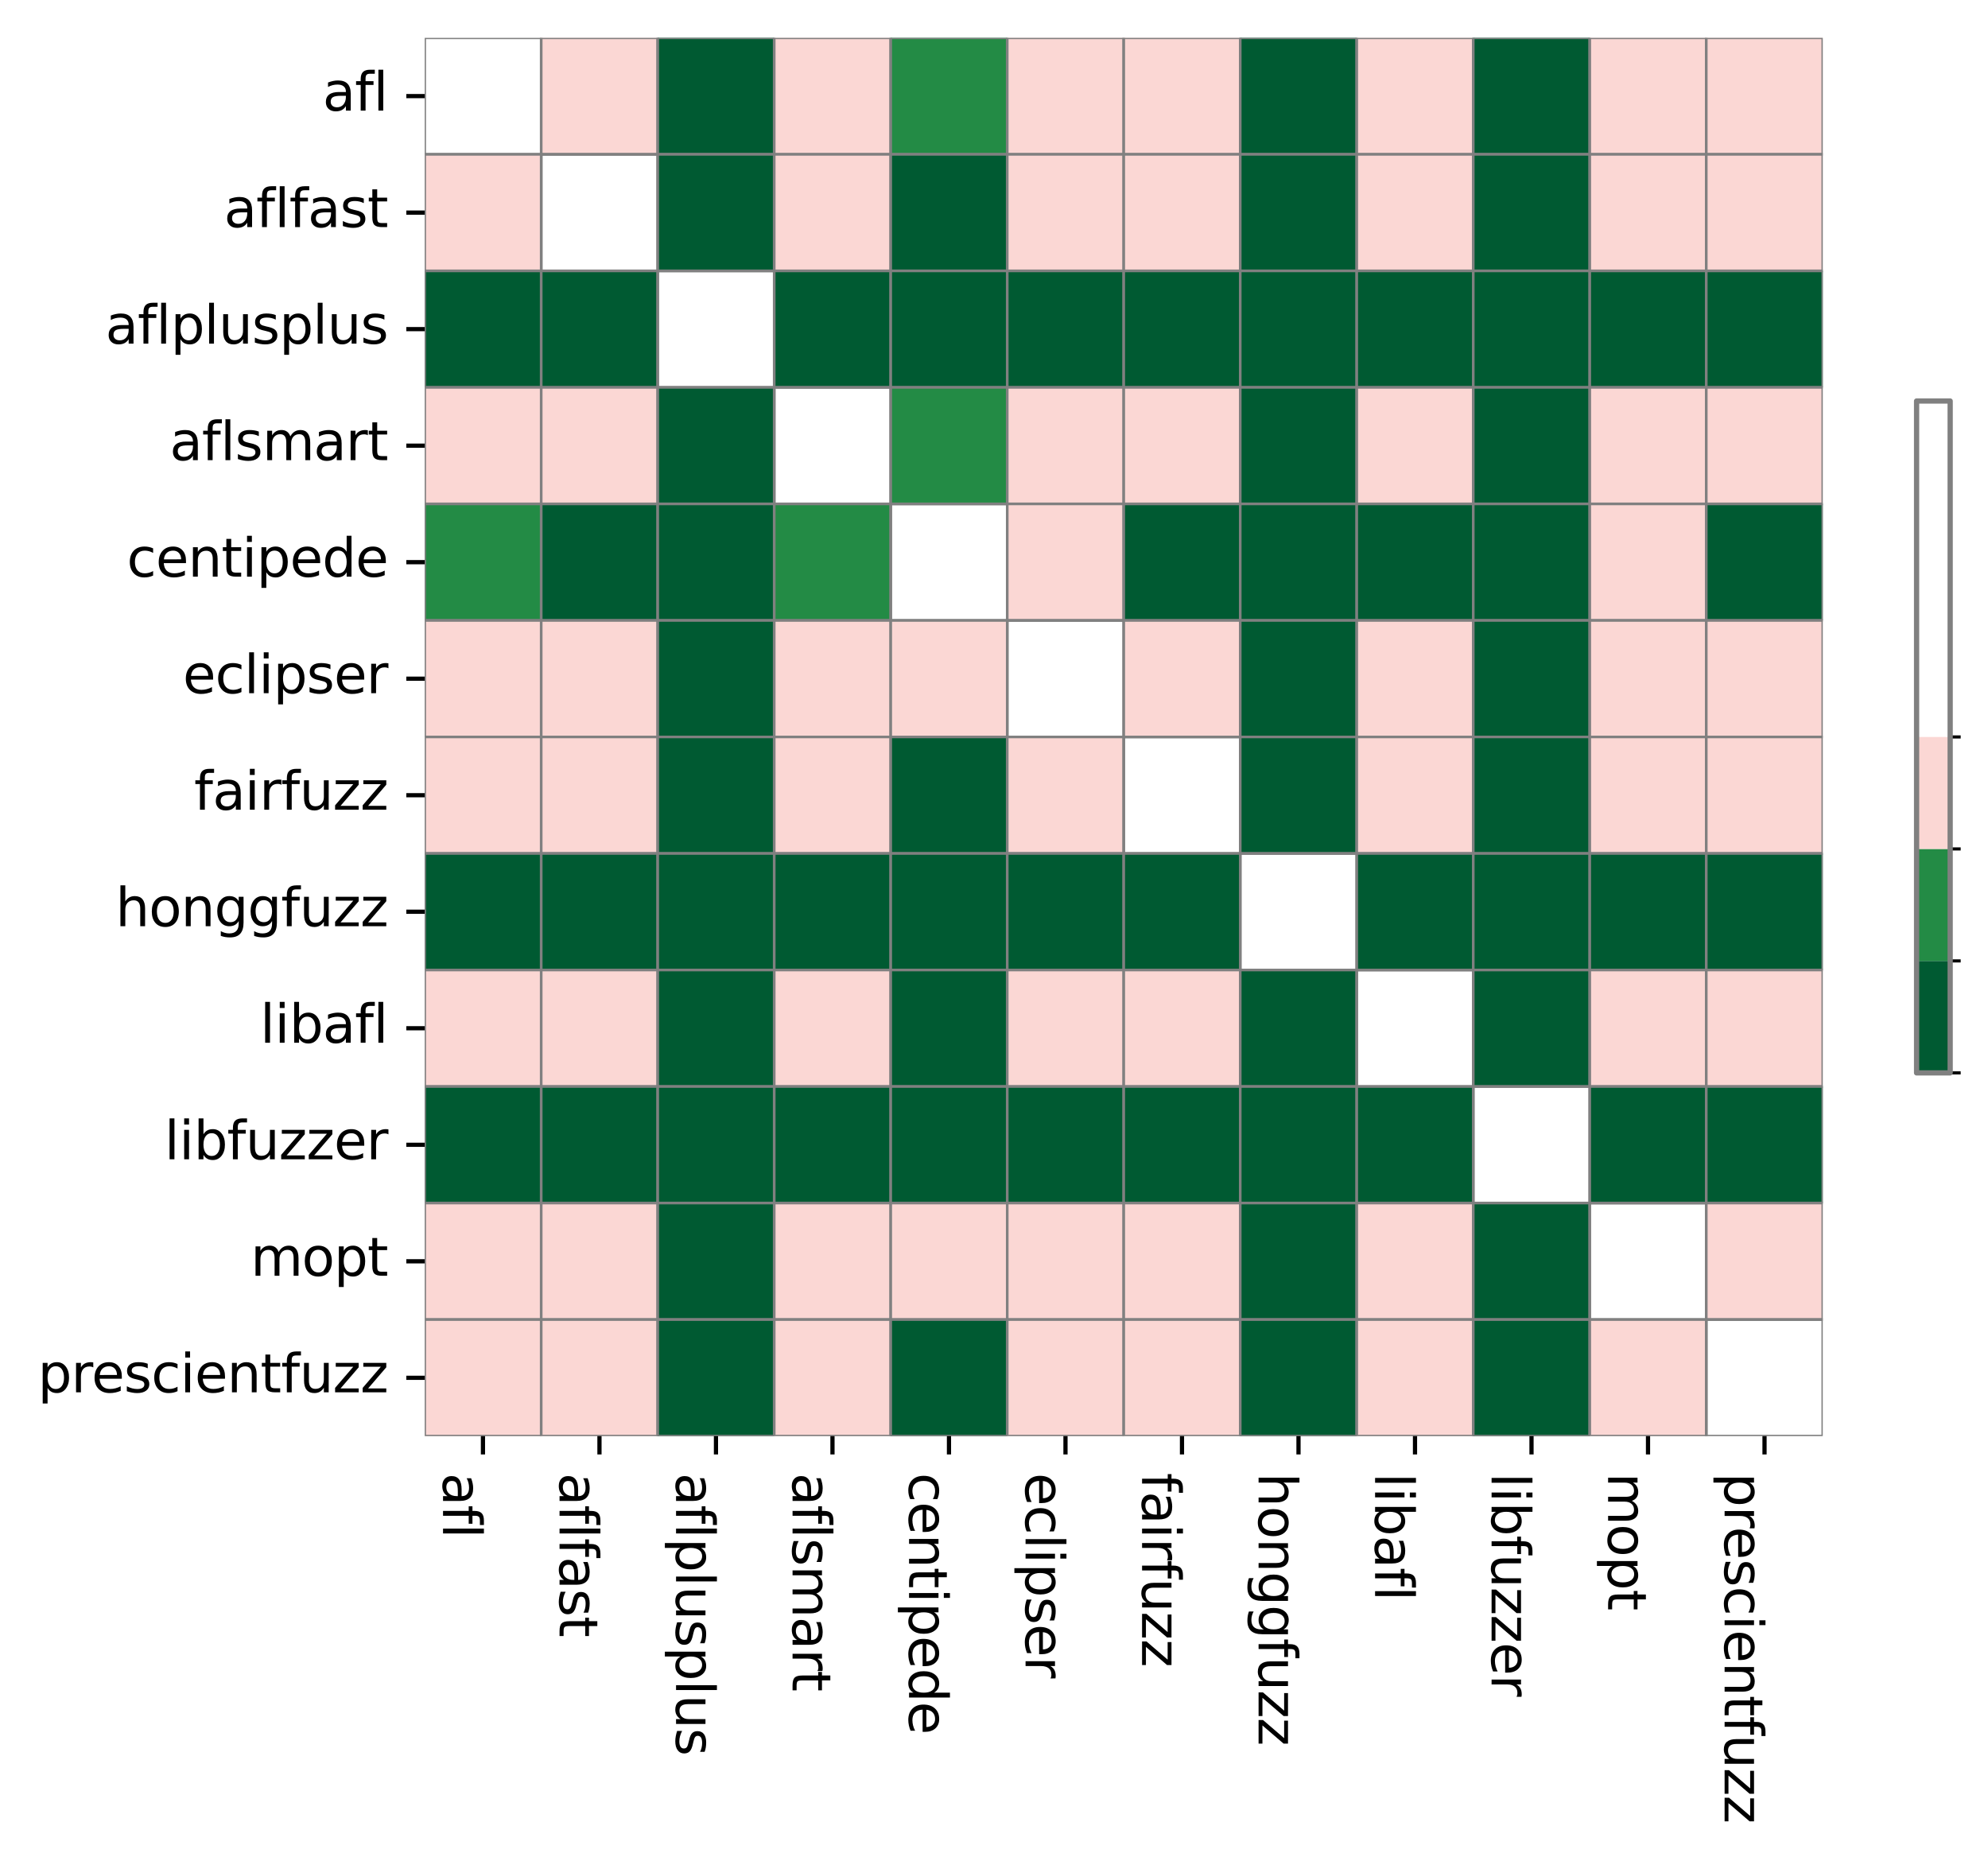 <?xml version="1.0" encoding="utf-8" standalone="no"?>
<!DOCTYPE svg PUBLIC "-//W3C//DTD SVG 1.1//EN"
  "http://www.w3.org/Graphics/SVG/1.1/DTD/svg11.dtd">
<svg xmlns:xlink="http://www.w3.org/1999/xlink" width="378.401pt" height="354.151pt" viewBox="0 0 378.401 354.151" xmlns="http://www.w3.org/2000/svg" version="1.1">
 <defs>
  <style type="text/css">*{stroke-linejoin: round; stroke-linecap: butt}</style>
 </defs>
 <g id="figure_1">
  <g id="patch_1">
   <path d="M 0 354.151 
L 378.401 354.151 
L 378.401 0 
L 0 0 
z
" style="fill: #ffffff"/>
  </g>
  <g id="axes_1">
   <g id="patch_2">
    <path d="M 80.839 273.312 
L 346.951 273.312 
L 346.951 7.2 
L 80.839 7.2 
z
" style="fill: #ffffff"/>
   </g>
   <g id="QuadMesh_1">
    <path d="M 80.839 7.2 
L 103.015 7.2 
L 103.015 29.376 
L 80.839 29.376 
L 80.839 7.2 
" clip-path="url(#p7bbbad9748)" style="fill: none; stroke: #808080; stroke-width: 0.5"/>
    <path d="M 103.015 7.2 
L 125.191 7.2 
L 125.191 29.376 
L 103.015 29.376 
L 103.015 7.2 
" clip-path="url(#p7bbbad9748)" style="fill: #fbd7d4; stroke: #808080; stroke-width: 0.5"/>
    <path d="M 125.191 7.2 
L 147.367 7.2 
L 147.367 29.376 
L 125.191 29.376 
L 125.191 7.2 
" clip-path="url(#p7bbbad9748)" style="fill: #005a32; stroke: #808080; stroke-width: 0.5"/>
    <path d="M 147.367 7.2 
L 169.543 7.2 
L 169.543 29.376 
L 147.367 29.376 
L 147.367 7.2 
" clip-path="url(#p7bbbad9748)" style="fill: #fbd7d4; stroke: #808080; stroke-width: 0.5"/>
    <path d="M 169.543 7.2 
L 191.719 7.2 
L 191.719 29.376 
L 169.543 29.376 
L 169.543 7.2 
" clip-path="url(#p7bbbad9748)" style="fill: #238b45; stroke: #808080; stroke-width: 0.5"/>
    <path d="M 191.719 7.2 
L 213.895 7.2 
L 213.895 29.376 
L 191.719 29.376 
L 191.719 7.2 
" clip-path="url(#p7bbbad9748)" style="fill: #fbd7d4; stroke: #808080; stroke-width: 0.5"/>
    <path d="M 213.895 7.2 
L 236.071 7.2 
L 236.071 29.376 
L 213.895 29.376 
L 213.895 7.2 
" clip-path="url(#p7bbbad9748)" style="fill: #fbd7d4; stroke: #808080; stroke-width: 0.5"/>
    <path d="M 236.071 7.2 
L 258.247 7.2 
L 258.247 29.376 
L 236.071 29.376 
L 236.071 7.2 
" clip-path="url(#p7bbbad9748)" style="fill: #005a32; stroke: #808080; stroke-width: 0.5"/>
    <path d="M 258.247 7.2 
L 280.423 7.2 
L 280.423 29.376 
L 258.247 29.376 
L 258.247 7.2 
" clip-path="url(#p7bbbad9748)" style="fill: #fbd7d4; stroke: #808080; stroke-width: 0.5"/>
    <path d="M 280.423 7.2 
L 302.599 7.2 
L 302.599 29.376 
L 280.423 29.376 
L 280.423 7.2 
" clip-path="url(#p7bbbad9748)" style="fill: #005a32; stroke: #808080; stroke-width: 0.5"/>
    <path d="M 302.599 7.2 
L 324.775 7.2 
L 324.775 29.376 
L 302.599 29.376 
L 302.599 7.2 
" clip-path="url(#p7bbbad9748)" style="fill: #fbd7d4; stroke: #808080; stroke-width: 0.5"/>
    <path d="M 324.775 7.2 
L 346.951 7.2 
L 346.951 29.376 
L 324.775 29.376 
L 324.775 7.2 
" clip-path="url(#p7bbbad9748)" style="fill: #fbd7d4; stroke: #808080; stroke-width: 0.5"/>
    <path d="M 80.839 29.376 
L 103.015 29.376 
L 103.015 51.552 
L 80.839 51.552 
L 80.839 29.376 
" clip-path="url(#p7bbbad9748)" style="fill: #fbd7d4; stroke: #808080; stroke-width: 0.5"/>
    <path d="M 103.015 29.376 
L 125.191 29.376 
L 125.191 51.552 
L 103.015 51.552 
L 103.015 29.376 
" clip-path="url(#p7bbbad9748)" style="fill: none; stroke: #808080; stroke-width: 0.5"/>
    <path d="M 125.191 29.376 
L 147.367 29.376 
L 147.367 51.552 
L 125.191 51.552 
L 125.191 29.376 
" clip-path="url(#p7bbbad9748)" style="fill: #005a32; stroke: #808080; stroke-width: 0.5"/>
    <path d="M 147.367 29.376 
L 169.543 29.376 
L 169.543 51.552 
L 147.367 51.552 
L 147.367 29.376 
" clip-path="url(#p7bbbad9748)" style="fill: #fbd7d4; stroke: #808080; stroke-width: 0.5"/>
    <path d="M 169.543 29.376 
L 191.719 29.376 
L 191.719 51.552 
L 169.543 51.552 
L 169.543 29.376 
" clip-path="url(#p7bbbad9748)" style="fill: #005a32; stroke: #808080; stroke-width: 0.5"/>
    <path d="M 191.719 29.376 
L 213.895 29.376 
L 213.895 51.552 
L 191.719 51.552 
L 191.719 29.376 
" clip-path="url(#p7bbbad9748)" style="fill: #fbd7d4; stroke: #808080; stroke-width: 0.5"/>
    <path d="M 213.895 29.376 
L 236.071 29.376 
L 236.071 51.552 
L 213.895 51.552 
L 213.895 29.376 
" clip-path="url(#p7bbbad9748)" style="fill: #fbd7d4; stroke: #808080; stroke-width: 0.5"/>
    <path d="M 236.071 29.376 
L 258.247 29.376 
L 258.247 51.552 
L 236.071 51.552 
L 236.071 29.376 
" clip-path="url(#p7bbbad9748)" style="fill: #005a32; stroke: #808080; stroke-width: 0.5"/>
    <path d="M 258.247 29.376 
L 280.423 29.376 
L 280.423 51.552 
L 258.247 51.552 
L 258.247 29.376 
" clip-path="url(#p7bbbad9748)" style="fill: #fbd7d4; stroke: #808080; stroke-width: 0.5"/>
    <path d="M 280.423 29.376 
L 302.599 29.376 
L 302.599 51.552 
L 280.423 51.552 
L 280.423 29.376 
" clip-path="url(#p7bbbad9748)" style="fill: #005a32; stroke: #808080; stroke-width: 0.5"/>
    <path d="M 302.599 29.376 
L 324.775 29.376 
L 324.775 51.552 
L 302.599 51.552 
L 302.599 29.376 
" clip-path="url(#p7bbbad9748)" style="fill: #fbd7d4; stroke: #808080; stroke-width: 0.5"/>
    <path d="M 324.775 29.376 
L 346.951 29.376 
L 346.951 51.552 
L 324.775 51.552 
L 324.775 29.376 
" clip-path="url(#p7bbbad9748)" style="fill: #fbd7d4; stroke: #808080; stroke-width: 0.5"/>
    <path d="M 80.839 51.552 
L 103.015 51.552 
L 103.015 73.728 
L 80.839 73.728 
L 80.839 51.552 
" clip-path="url(#p7bbbad9748)" style="fill: #005a32; stroke: #808080; stroke-width: 0.5"/>
    <path d="M 103.015 51.552 
L 125.191 51.552 
L 125.191 73.728 
L 103.015 73.728 
L 103.015 51.552 
" clip-path="url(#p7bbbad9748)" style="fill: #005a32; stroke: #808080; stroke-width: 0.5"/>
    <path d="M 125.191 51.552 
L 147.367 51.552 
L 147.367 73.728 
L 125.191 73.728 
L 125.191 51.552 
" clip-path="url(#p7bbbad9748)" style="fill: none; stroke: #808080; stroke-width: 0.5"/>
    <path d="M 147.367 51.552 
L 169.543 51.552 
L 169.543 73.728 
L 147.367 73.728 
L 147.367 51.552 
" clip-path="url(#p7bbbad9748)" style="fill: #005a32; stroke: #808080; stroke-width: 0.5"/>
    <path d="M 169.543 51.552 
L 191.719 51.552 
L 191.719 73.728 
L 169.543 73.728 
L 169.543 51.552 
" clip-path="url(#p7bbbad9748)" style="fill: #005a32; stroke: #808080; stroke-width: 0.5"/>
    <path d="M 191.719 51.552 
L 213.895 51.552 
L 213.895 73.728 
L 191.719 73.728 
L 191.719 51.552 
" clip-path="url(#p7bbbad9748)" style="fill: #005a32; stroke: #808080; stroke-width: 0.5"/>
    <path d="M 213.895 51.552 
L 236.071 51.552 
L 236.071 73.728 
L 213.895 73.728 
L 213.895 51.552 
" clip-path="url(#p7bbbad9748)" style="fill: #005a32; stroke: #808080; stroke-width: 0.5"/>
    <path d="M 236.071 51.552 
L 258.247 51.552 
L 258.247 73.728 
L 236.071 73.728 
L 236.071 51.552 
" clip-path="url(#p7bbbad9748)" style="fill: #005a32; stroke: #808080; stroke-width: 0.5"/>
    <path d="M 258.247 51.552 
L 280.423 51.552 
L 280.423 73.728 
L 258.247 73.728 
L 258.247 51.552 
" clip-path="url(#p7bbbad9748)" style="fill: #005a32; stroke: #808080; stroke-width: 0.5"/>
    <path d="M 280.423 51.552 
L 302.599 51.552 
L 302.599 73.728 
L 280.423 73.728 
L 280.423 51.552 
" clip-path="url(#p7bbbad9748)" style="fill: #005a32; stroke: #808080; stroke-width: 0.5"/>
    <path d="M 302.599 51.552 
L 324.775 51.552 
L 324.775 73.728 
L 302.599 73.728 
L 302.599 51.552 
" clip-path="url(#p7bbbad9748)" style="fill: #005a32; stroke: #808080; stroke-width: 0.5"/>
    <path d="M 324.775 51.552 
L 346.951 51.552 
L 346.951 73.728 
L 324.775 73.728 
L 324.775 51.552 
" clip-path="url(#p7bbbad9748)" style="fill: #005a32; stroke: #808080; stroke-width: 0.5"/>
    <path d="M 80.839 73.728 
L 103.015 73.728 
L 103.015 95.904 
L 80.839 95.904 
L 80.839 73.728 
" clip-path="url(#p7bbbad9748)" style="fill: #fbd7d4; stroke: #808080; stroke-width: 0.5"/>
    <path d="M 103.015 73.728 
L 125.191 73.728 
L 125.191 95.904 
L 103.015 95.904 
L 103.015 73.728 
" clip-path="url(#p7bbbad9748)" style="fill: #fbd7d4; stroke: #808080; stroke-width: 0.5"/>
    <path d="M 125.191 73.728 
L 147.367 73.728 
L 147.367 95.904 
L 125.191 95.904 
L 125.191 73.728 
" clip-path="url(#p7bbbad9748)" style="fill: #005a32; stroke: #808080; stroke-width: 0.5"/>
    <path d="M 147.367 73.728 
L 169.543 73.728 
L 169.543 95.904 
L 147.367 95.904 
L 147.367 73.728 
" clip-path="url(#p7bbbad9748)" style="fill: none; stroke: #808080; stroke-width: 0.5"/>
    <path d="M 169.543 73.728 
L 191.719 73.728 
L 191.719 95.904 
L 169.543 95.904 
L 169.543 73.728 
" clip-path="url(#p7bbbad9748)" style="fill: #238b45; stroke: #808080; stroke-width: 0.5"/>
    <path d="M 191.719 73.728 
L 213.895 73.728 
L 213.895 95.904 
L 191.719 95.904 
L 191.719 73.728 
" clip-path="url(#p7bbbad9748)" style="fill: #fbd7d4; stroke: #808080; stroke-width: 0.5"/>
    <path d="M 213.895 73.728 
L 236.071 73.728 
L 236.071 95.904 
L 213.895 95.904 
L 213.895 73.728 
" clip-path="url(#p7bbbad9748)" style="fill: #fbd7d4; stroke: #808080; stroke-width: 0.5"/>
    <path d="M 236.071 73.728 
L 258.247 73.728 
L 258.247 95.904 
L 236.071 95.904 
L 236.071 73.728 
" clip-path="url(#p7bbbad9748)" style="fill: #005a32; stroke: #808080; stroke-width: 0.5"/>
    <path d="M 258.247 73.728 
L 280.423 73.728 
L 280.423 95.904 
L 258.247 95.904 
L 258.247 73.728 
" clip-path="url(#p7bbbad9748)" style="fill: #fbd7d4; stroke: #808080; stroke-width: 0.5"/>
    <path d="M 280.423 73.728 
L 302.599 73.728 
L 302.599 95.904 
L 280.423 95.904 
L 280.423 73.728 
" clip-path="url(#p7bbbad9748)" style="fill: #005a32; stroke: #808080; stroke-width: 0.5"/>
    <path d="M 302.599 73.728 
L 324.775 73.728 
L 324.775 95.904 
L 302.599 95.904 
L 302.599 73.728 
" clip-path="url(#p7bbbad9748)" style="fill: #fbd7d4; stroke: #808080; stroke-width: 0.5"/>
    <path d="M 324.775 73.728 
L 346.951 73.728 
L 346.951 95.904 
L 324.775 95.904 
L 324.775 73.728 
" clip-path="url(#p7bbbad9748)" style="fill: #fbd7d4; stroke: #808080; stroke-width: 0.5"/>
    <path d="M 80.839 95.904 
L 103.015 95.904 
L 103.015 118.08 
L 80.839 118.08 
L 80.839 95.904 
" clip-path="url(#p7bbbad9748)" style="fill: #238b45; stroke: #808080; stroke-width: 0.5"/>
    <path d="M 103.015 95.904 
L 125.191 95.904 
L 125.191 118.08 
L 103.015 118.08 
L 103.015 95.904 
" clip-path="url(#p7bbbad9748)" style="fill: #005a32; stroke: #808080; stroke-width: 0.5"/>
    <path d="M 125.191 95.904 
L 147.367 95.904 
L 147.367 118.08 
L 125.191 118.08 
L 125.191 95.904 
" clip-path="url(#p7bbbad9748)" style="fill: #005a32; stroke: #808080; stroke-width: 0.5"/>
    <path d="M 147.367 95.904 
L 169.543 95.904 
L 169.543 118.08 
L 147.367 118.08 
L 147.367 95.904 
" clip-path="url(#p7bbbad9748)" style="fill: #238b45; stroke: #808080; stroke-width: 0.5"/>
    <path d="M 169.543 95.904 
L 191.719 95.904 
L 191.719 118.08 
L 169.543 118.08 
L 169.543 95.904 
" clip-path="url(#p7bbbad9748)" style="fill: none; stroke: #808080; stroke-width: 0.5"/>
    <path d="M 191.719 95.904 
L 213.895 95.904 
L 213.895 118.08 
L 191.719 118.08 
L 191.719 95.904 
" clip-path="url(#p7bbbad9748)" style="fill: #fbd7d4; stroke: #808080; stroke-width: 0.5"/>
    <path d="M 213.895 95.904 
L 236.071 95.904 
L 236.071 118.08 
L 213.895 118.08 
L 213.895 95.904 
" clip-path="url(#p7bbbad9748)" style="fill: #005a32; stroke: #808080; stroke-width: 0.5"/>
    <path d="M 236.071 95.904 
L 258.247 95.904 
L 258.247 118.08 
L 236.071 118.08 
L 236.071 95.904 
" clip-path="url(#p7bbbad9748)" style="fill: #005a32; stroke: #808080; stroke-width: 0.5"/>
    <path d="M 258.247 95.904 
L 280.423 95.904 
L 280.423 118.08 
L 258.247 118.08 
L 258.247 95.904 
" clip-path="url(#p7bbbad9748)" style="fill: #005a32; stroke: #808080; stroke-width: 0.5"/>
    <path d="M 280.423 95.904 
L 302.599 95.904 
L 302.599 118.08 
L 280.423 118.08 
L 280.423 95.904 
" clip-path="url(#p7bbbad9748)" style="fill: #005a32; stroke: #808080; stroke-width: 0.5"/>
    <path d="M 302.599 95.904 
L 324.775 95.904 
L 324.775 118.08 
L 302.599 118.08 
L 302.599 95.904 
" clip-path="url(#p7bbbad9748)" style="fill: #fbd7d4; stroke: #808080; stroke-width: 0.5"/>
    <path d="M 324.775 95.904 
L 346.951 95.904 
L 346.951 118.08 
L 324.775 118.08 
L 324.775 95.904 
" clip-path="url(#p7bbbad9748)" style="fill: #005a32; stroke: #808080; stroke-width: 0.5"/>
    <path d="M 80.839 118.08 
L 103.015 118.08 
L 103.015 140.256 
L 80.839 140.256 
L 80.839 118.08 
" clip-path="url(#p7bbbad9748)" style="fill: #fbd7d4; stroke: #808080; stroke-width: 0.5"/>
    <path d="M 103.015 118.08 
L 125.191 118.08 
L 125.191 140.256 
L 103.015 140.256 
L 103.015 118.08 
" clip-path="url(#p7bbbad9748)" style="fill: #fbd7d4; stroke: #808080; stroke-width: 0.5"/>
    <path d="M 125.191 118.08 
L 147.367 118.08 
L 147.367 140.256 
L 125.191 140.256 
L 125.191 118.08 
" clip-path="url(#p7bbbad9748)" style="fill: #005a32; stroke: #808080; stroke-width: 0.5"/>
    <path d="M 147.367 118.08 
L 169.543 118.08 
L 169.543 140.256 
L 147.367 140.256 
L 147.367 118.08 
" clip-path="url(#p7bbbad9748)" style="fill: #fbd7d4; stroke: #808080; stroke-width: 0.5"/>
    <path d="M 169.543 118.08 
L 191.719 118.08 
L 191.719 140.256 
L 169.543 140.256 
L 169.543 118.08 
" clip-path="url(#p7bbbad9748)" style="fill: #fbd7d4; stroke: #808080; stroke-width: 0.5"/>
    <path d="M 191.719 118.08 
L 213.895 118.08 
L 213.895 140.256 
L 191.719 140.256 
L 191.719 118.08 
" clip-path="url(#p7bbbad9748)" style="fill: none; stroke: #808080; stroke-width: 0.5"/>
    <path d="M 213.895 118.08 
L 236.071 118.08 
L 236.071 140.256 
L 213.895 140.256 
L 213.895 118.08 
" clip-path="url(#p7bbbad9748)" style="fill: #fbd7d4; stroke: #808080; stroke-width: 0.5"/>
    <path d="M 236.071 118.08 
L 258.247 118.08 
L 258.247 140.256 
L 236.071 140.256 
L 236.071 118.08 
" clip-path="url(#p7bbbad9748)" style="fill: #005a32; stroke: #808080; stroke-width: 0.5"/>
    <path d="M 258.247 118.08 
L 280.423 118.08 
L 280.423 140.256 
L 258.247 140.256 
L 258.247 118.08 
" clip-path="url(#p7bbbad9748)" style="fill: #fbd7d4; stroke: #808080; stroke-width: 0.5"/>
    <path d="M 280.423 118.08 
L 302.599 118.08 
L 302.599 140.256 
L 280.423 140.256 
L 280.423 118.08 
" clip-path="url(#p7bbbad9748)" style="fill: #005a32; stroke: #808080; stroke-width: 0.5"/>
    <path d="M 302.599 118.08 
L 324.775 118.08 
L 324.775 140.256 
L 302.599 140.256 
L 302.599 118.08 
" clip-path="url(#p7bbbad9748)" style="fill: #fbd7d4; stroke: #808080; stroke-width: 0.5"/>
    <path d="M 324.775 118.08 
L 346.951 118.08 
L 346.951 140.256 
L 324.775 140.256 
L 324.775 118.08 
" clip-path="url(#p7bbbad9748)" style="fill: #fbd7d4; stroke: #808080; stroke-width: 0.5"/>
    <path d="M 80.839 140.256 
L 103.015 140.256 
L 103.015 162.432 
L 80.839 162.432 
L 80.839 140.256 
" clip-path="url(#p7bbbad9748)" style="fill: #fbd7d4; stroke: #808080; stroke-width: 0.5"/>
    <path d="M 103.015 140.256 
L 125.191 140.256 
L 125.191 162.432 
L 103.015 162.432 
L 103.015 140.256 
" clip-path="url(#p7bbbad9748)" style="fill: #fbd7d4; stroke: #808080; stroke-width: 0.5"/>
    <path d="M 125.191 140.256 
L 147.367 140.256 
L 147.367 162.432 
L 125.191 162.432 
L 125.191 140.256 
" clip-path="url(#p7bbbad9748)" style="fill: #005a32; stroke: #808080; stroke-width: 0.5"/>
    <path d="M 147.367 140.256 
L 169.543 140.256 
L 169.543 162.432 
L 147.367 162.432 
L 147.367 140.256 
" clip-path="url(#p7bbbad9748)" style="fill: #fbd7d4; stroke: #808080; stroke-width: 0.5"/>
    <path d="M 169.543 140.256 
L 191.719 140.256 
L 191.719 162.432 
L 169.543 162.432 
L 169.543 140.256 
" clip-path="url(#p7bbbad9748)" style="fill: #005a32; stroke: #808080; stroke-width: 0.5"/>
    <path d="M 191.719 140.256 
L 213.895 140.256 
L 213.895 162.432 
L 191.719 162.432 
L 191.719 140.256 
" clip-path="url(#p7bbbad9748)" style="fill: #fbd7d4; stroke: #808080; stroke-width: 0.5"/>
    <path d="M 213.895 140.256 
L 236.071 140.256 
L 236.071 162.432 
L 213.895 162.432 
L 213.895 140.256 
" clip-path="url(#p7bbbad9748)" style="fill: none; stroke: #808080; stroke-width: 0.5"/>
    <path d="M 236.071 140.256 
L 258.247 140.256 
L 258.247 162.432 
L 236.071 162.432 
L 236.071 140.256 
" clip-path="url(#p7bbbad9748)" style="fill: #005a32; stroke: #808080; stroke-width: 0.5"/>
    <path d="M 258.247 140.256 
L 280.423 140.256 
L 280.423 162.432 
L 258.247 162.432 
L 258.247 140.256 
" clip-path="url(#p7bbbad9748)" style="fill: #fbd7d4; stroke: #808080; stroke-width: 0.5"/>
    <path d="M 280.423 140.256 
L 302.599 140.256 
L 302.599 162.432 
L 280.423 162.432 
L 280.423 140.256 
" clip-path="url(#p7bbbad9748)" style="fill: #005a32; stroke: #808080; stroke-width: 0.5"/>
    <path d="M 302.599 140.256 
L 324.775 140.256 
L 324.775 162.432 
L 302.599 162.432 
L 302.599 140.256 
" clip-path="url(#p7bbbad9748)" style="fill: #fbd7d4; stroke: #808080; stroke-width: 0.5"/>
    <path d="M 324.775 140.256 
L 346.951 140.256 
L 346.951 162.432 
L 324.775 162.432 
L 324.775 140.256 
" clip-path="url(#p7bbbad9748)" style="fill: #fbd7d4; stroke: #808080; stroke-width: 0.5"/>
    <path d="M 80.839 162.432 
L 103.015 162.432 
L 103.015 184.608 
L 80.839 184.608 
L 80.839 162.432 
" clip-path="url(#p7bbbad9748)" style="fill: #005a32; stroke: #808080; stroke-width: 0.5"/>
    <path d="M 103.015 162.432 
L 125.191 162.432 
L 125.191 184.608 
L 103.015 184.608 
L 103.015 162.432 
" clip-path="url(#p7bbbad9748)" style="fill: #005a32; stroke: #808080; stroke-width: 0.5"/>
    <path d="M 125.191 162.432 
L 147.367 162.432 
L 147.367 184.608 
L 125.191 184.608 
L 125.191 162.432 
" clip-path="url(#p7bbbad9748)" style="fill: #005a32; stroke: #808080; stroke-width: 0.5"/>
    <path d="M 147.367 162.432 
L 169.543 162.432 
L 169.543 184.608 
L 147.367 184.608 
L 147.367 162.432 
" clip-path="url(#p7bbbad9748)" style="fill: #005a32; stroke: #808080; stroke-width: 0.5"/>
    <path d="M 169.543 162.432 
L 191.719 162.432 
L 191.719 184.608 
L 169.543 184.608 
L 169.543 162.432 
" clip-path="url(#p7bbbad9748)" style="fill: #005a32; stroke: #808080; stroke-width: 0.5"/>
    <path d="M 191.719 162.432 
L 213.895 162.432 
L 213.895 184.608 
L 191.719 184.608 
L 191.719 162.432 
" clip-path="url(#p7bbbad9748)" style="fill: #005a32; stroke: #808080; stroke-width: 0.5"/>
    <path d="M 213.895 162.432 
L 236.071 162.432 
L 236.071 184.608 
L 213.895 184.608 
L 213.895 162.432 
" clip-path="url(#p7bbbad9748)" style="fill: #005a32; stroke: #808080; stroke-width: 0.5"/>
    <path d="M 236.071 162.432 
L 258.247 162.432 
L 258.247 184.608 
L 236.071 184.608 
L 236.071 162.432 
" clip-path="url(#p7bbbad9748)" style="fill: none; stroke: #808080; stroke-width: 0.5"/>
    <path d="M 258.247 162.432 
L 280.423 162.432 
L 280.423 184.608 
L 258.247 184.608 
L 258.247 162.432 
" clip-path="url(#p7bbbad9748)" style="fill: #005a32; stroke: #808080; stroke-width: 0.5"/>
    <path d="M 280.423 162.432 
L 302.599 162.432 
L 302.599 184.608 
L 280.423 184.608 
L 280.423 162.432 
" clip-path="url(#p7bbbad9748)" style="fill: #005a32; stroke: #808080; stroke-width: 0.5"/>
    <path d="M 302.599 162.432 
L 324.775 162.432 
L 324.775 184.608 
L 302.599 184.608 
L 302.599 162.432 
" clip-path="url(#p7bbbad9748)" style="fill: #005a32; stroke: #808080; stroke-width: 0.5"/>
    <path d="M 324.775 162.432 
L 346.951 162.432 
L 346.951 184.608 
L 324.775 184.608 
L 324.775 162.432 
" clip-path="url(#p7bbbad9748)" style="fill: #005a32; stroke: #808080; stroke-width: 0.5"/>
    <path d="M 80.839 184.608 
L 103.015 184.608 
L 103.015 206.784 
L 80.839 206.784 
L 80.839 184.608 
" clip-path="url(#p7bbbad9748)" style="fill: #fbd7d4; stroke: #808080; stroke-width: 0.5"/>
    <path d="M 103.015 184.608 
L 125.191 184.608 
L 125.191 206.784 
L 103.015 206.784 
L 103.015 184.608 
" clip-path="url(#p7bbbad9748)" style="fill: #fbd7d4; stroke: #808080; stroke-width: 0.5"/>
    <path d="M 125.191 184.608 
L 147.367 184.608 
L 147.367 206.784 
L 125.191 206.784 
L 125.191 184.608 
" clip-path="url(#p7bbbad9748)" style="fill: #005a32; stroke: #808080; stroke-width: 0.5"/>
    <path d="M 147.367 184.608 
L 169.543 184.608 
L 169.543 206.784 
L 147.367 206.784 
L 147.367 184.608 
" clip-path="url(#p7bbbad9748)" style="fill: #fbd7d4; stroke: #808080; stroke-width: 0.5"/>
    <path d="M 169.543 184.608 
L 191.719 184.608 
L 191.719 206.784 
L 169.543 206.784 
L 169.543 184.608 
" clip-path="url(#p7bbbad9748)" style="fill: #005a32; stroke: #808080; stroke-width: 0.5"/>
    <path d="M 191.719 184.608 
L 213.895 184.608 
L 213.895 206.784 
L 191.719 206.784 
L 191.719 184.608 
" clip-path="url(#p7bbbad9748)" style="fill: #fbd7d4; stroke: #808080; stroke-width: 0.5"/>
    <path d="M 213.895 184.608 
L 236.071 184.608 
L 236.071 206.784 
L 213.895 206.784 
L 213.895 184.608 
" clip-path="url(#p7bbbad9748)" style="fill: #fbd7d4; stroke: #808080; stroke-width: 0.5"/>
    <path d="M 236.071 184.608 
L 258.247 184.608 
L 258.247 206.784 
L 236.071 206.784 
L 236.071 184.608 
" clip-path="url(#p7bbbad9748)" style="fill: #005a32; stroke: #808080; stroke-width: 0.5"/>
    <path d="M 258.247 184.608 
L 280.423 184.608 
L 280.423 206.784 
L 258.247 206.784 
L 258.247 184.608 
" clip-path="url(#p7bbbad9748)" style="fill: none; stroke: #808080; stroke-width: 0.5"/>
    <path d="M 280.423 184.608 
L 302.599 184.608 
L 302.599 206.784 
L 280.423 206.784 
L 280.423 184.608 
" clip-path="url(#p7bbbad9748)" style="fill: #005a32; stroke: #808080; stroke-width: 0.5"/>
    <path d="M 302.599 184.608 
L 324.775 184.608 
L 324.775 206.784 
L 302.599 206.784 
L 302.599 184.608 
" clip-path="url(#p7bbbad9748)" style="fill: #fbd7d4; stroke: #808080; stroke-width: 0.5"/>
    <path d="M 324.775 184.608 
L 346.951 184.608 
L 346.951 206.784 
L 324.775 206.784 
L 324.775 184.608 
" clip-path="url(#p7bbbad9748)" style="fill: #fbd7d4; stroke: #808080; stroke-width: 0.5"/>
    <path d="M 80.839 206.784 
L 103.015 206.784 
L 103.015 228.96 
L 80.839 228.96 
L 80.839 206.784 
" clip-path="url(#p7bbbad9748)" style="fill: #005a32; stroke: #808080; stroke-width: 0.5"/>
    <path d="M 103.015 206.784 
L 125.191 206.784 
L 125.191 228.96 
L 103.015 228.96 
L 103.015 206.784 
" clip-path="url(#p7bbbad9748)" style="fill: #005a32; stroke: #808080; stroke-width: 0.5"/>
    <path d="M 125.191 206.784 
L 147.367 206.784 
L 147.367 228.96 
L 125.191 228.96 
L 125.191 206.784 
" clip-path="url(#p7bbbad9748)" style="fill: #005a32; stroke: #808080; stroke-width: 0.5"/>
    <path d="M 147.367 206.784 
L 169.543 206.784 
L 169.543 228.96 
L 147.367 228.96 
L 147.367 206.784 
" clip-path="url(#p7bbbad9748)" style="fill: #005a32; stroke: #808080; stroke-width: 0.5"/>
    <path d="M 169.543 206.784 
L 191.719 206.784 
L 191.719 228.96 
L 169.543 228.96 
L 169.543 206.784 
" clip-path="url(#p7bbbad9748)" style="fill: #005a32; stroke: #808080; stroke-width: 0.5"/>
    <path d="M 191.719 206.784 
L 213.895 206.784 
L 213.895 228.96 
L 191.719 228.96 
L 191.719 206.784 
" clip-path="url(#p7bbbad9748)" style="fill: #005a32; stroke: #808080; stroke-width: 0.5"/>
    <path d="M 213.895 206.784 
L 236.071 206.784 
L 236.071 228.96 
L 213.895 228.96 
L 213.895 206.784 
" clip-path="url(#p7bbbad9748)" style="fill: #005a32; stroke: #808080; stroke-width: 0.5"/>
    <path d="M 236.071 206.784 
L 258.247 206.784 
L 258.247 228.96 
L 236.071 228.96 
L 236.071 206.784 
" clip-path="url(#p7bbbad9748)" style="fill: #005a32; stroke: #808080; stroke-width: 0.5"/>
    <path d="M 258.247 206.784 
L 280.423 206.784 
L 280.423 228.96 
L 258.247 228.96 
L 258.247 206.784 
" clip-path="url(#p7bbbad9748)" style="fill: #005a32; stroke: #808080; stroke-width: 0.5"/>
    <path d="M 280.423 206.784 
L 302.599 206.784 
L 302.599 228.96 
L 280.423 228.96 
L 280.423 206.784 
" clip-path="url(#p7bbbad9748)" style="fill: none; stroke: #808080; stroke-width: 0.5"/>
    <path d="M 302.599 206.784 
L 324.775 206.784 
L 324.775 228.96 
L 302.599 228.96 
L 302.599 206.784 
" clip-path="url(#p7bbbad9748)" style="fill: #005a32; stroke: #808080; stroke-width: 0.5"/>
    <path d="M 324.775 206.784 
L 346.951 206.784 
L 346.951 228.96 
L 324.775 228.96 
L 324.775 206.784 
" clip-path="url(#p7bbbad9748)" style="fill: #005a32; stroke: #808080; stroke-width: 0.5"/>
    <path d="M 80.839 228.96 
L 103.015 228.96 
L 103.015 251.136 
L 80.839 251.136 
L 80.839 228.96 
" clip-path="url(#p7bbbad9748)" style="fill: #fbd7d4; stroke: #808080; stroke-width: 0.5"/>
    <path d="M 103.015 228.96 
L 125.191 228.96 
L 125.191 251.136 
L 103.015 251.136 
L 103.015 228.96 
" clip-path="url(#p7bbbad9748)" style="fill: #fbd7d4; stroke: #808080; stroke-width: 0.5"/>
    <path d="M 125.191 228.96 
L 147.367 228.96 
L 147.367 251.136 
L 125.191 251.136 
L 125.191 228.96 
" clip-path="url(#p7bbbad9748)" style="fill: #005a32; stroke: #808080; stroke-width: 0.5"/>
    <path d="M 147.367 228.96 
L 169.543 228.96 
L 169.543 251.136 
L 147.367 251.136 
L 147.367 228.96 
" clip-path="url(#p7bbbad9748)" style="fill: #fbd7d4; stroke: #808080; stroke-width: 0.5"/>
    <path d="M 169.543 228.96 
L 191.719 228.96 
L 191.719 251.136 
L 169.543 251.136 
L 169.543 228.96 
" clip-path="url(#p7bbbad9748)" style="fill: #fbd7d4; stroke: #808080; stroke-width: 0.5"/>
    <path d="M 191.719 228.96 
L 213.895 228.96 
L 213.895 251.136 
L 191.719 251.136 
L 191.719 228.96 
" clip-path="url(#p7bbbad9748)" style="fill: #fbd7d4; stroke: #808080; stroke-width: 0.5"/>
    <path d="M 213.895 228.96 
L 236.071 228.96 
L 236.071 251.136 
L 213.895 251.136 
L 213.895 228.96 
" clip-path="url(#p7bbbad9748)" style="fill: #fbd7d4; stroke: #808080; stroke-width: 0.5"/>
    <path d="M 236.071 228.96 
L 258.247 228.96 
L 258.247 251.136 
L 236.071 251.136 
L 236.071 228.96 
" clip-path="url(#p7bbbad9748)" style="fill: #005a32; stroke: #808080; stroke-width: 0.5"/>
    <path d="M 258.247 228.96 
L 280.423 228.96 
L 280.423 251.136 
L 258.247 251.136 
L 258.247 228.96 
" clip-path="url(#p7bbbad9748)" style="fill: #fbd7d4; stroke: #808080; stroke-width: 0.5"/>
    <path d="M 280.423 228.96 
L 302.599 228.96 
L 302.599 251.136 
L 280.423 251.136 
L 280.423 228.96 
" clip-path="url(#p7bbbad9748)" style="fill: #005a32; stroke: #808080; stroke-width: 0.5"/>
    <path d="M 302.599 228.96 
L 324.775 228.96 
L 324.775 251.136 
L 302.599 251.136 
L 302.599 228.96 
" clip-path="url(#p7bbbad9748)" style="fill: none; stroke: #808080; stroke-width: 0.5"/>
    <path d="M 324.775 228.96 
L 346.951 228.96 
L 346.951 251.136 
L 324.775 251.136 
L 324.775 228.96 
" clip-path="url(#p7bbbad9748)" style="fill: #fbd7d4; stroke: #808080; stroke-width: 0.5"/>
    <path d="M 80.839 251.136 
L 103.015 251.136 
L 103.015 273.312 
L 80.839 273.312 
L 80.839 251.136 
" clip-path="url(#p7bbbad9748)" style="fill: #fbd7d4; stroke: #808080; stroke-width: 0.5"/>
    <path d="M 103.015 251.136 
L 125.191 251.136 
L 125.191 273.312 
L 103.015 273.312 
L 103.015 251.136 
" clip-path="url(#p7bbbad9748)" style="fill: #fbd7d4; stroke: #808080; stroke-width: 0.5"/>
    <path d="M 125.191 251.136 
L 147.367 251.136 
L 147.367 273.312 
L 125.191 273.312 
L 125.191 251.136 
" clip-path="url(#p7bbbad9748)" style="fill: #005a32; stroke: #808080; stroke-width: 0.5"/>
    <path d="M 147.367 251.136 
L 169.543 251.136 
L 169.543 273.312 
L 147.367 273.312 
L 147.367 251.136 
" clip-path="url(#p7bbbad9748)" style="fill: #fbd7d4; stroke: #808080; stroke-width: 0.5"/>
    <path d="M 169.543 251.136 
L 191.719 251.136 
L 191.719 273.312 
L 169.543 273.312 
L 169.543 251.136 
" clip-path="url(#p7bbbad9748)" style="fill: #005a32; stroke: #808080; stroke-width: 0.5"/>
    <path d="M 191.719 251.136 
L 213.895 251.136 
L 213.895 273.312 
L 191.719 273.312 
L 191.719 251.136 
" clip-path="url(#p7bbbad9748)" style="fill: #fbd7d4; stroke: #808080; stroke-width: 0.5"/>
    <path d="M 213.895 251.136 
L 236.071 251.136 
L 236.071 273.312 
L 213.895 273.312 
L 213.895 251.136 
" clip-path="url(#p7bbbad9748)" style="fill: #fbd7d4; stroke: #808080; stroke-width: 0.5"/>
    <path d="M 236.071 251.136 
L 258.247 251.136 
L 258.247 273.312 
L 236.071 273.312 
L 236.071 251.136 
" clip-path="url(#p7bbbad9748)" style="fill: #005a32; stroke: #808080; stroke-width: 0.5"/>
    <path d="M 258.247 251.136 
L 280.423 251.136 
L 280.423 273.312 
L 258.247 273.312 
L 258.247 251.136 
" clip-path="url(#p7bbbad9748)" style="fill: #fbd7d4; stroke: #808080; stroke-width: 0.5"/>
    <path d="M 280.423 251.136 
L 302.599 251.136 
L 302.599 273.312 
L 280.423 273.312 
L 280.423 251.136 
" clip-path="url(#p7bbbad9748)" style="fill: #005a32; stroke: #808080; stroke-width: 0.5"/>
    <path d="M 302.599 251.136 
L 324.775 251.136 
L 324.775 273.312 
L 302.599 273.312 
L 302.599 251.136 
" clip-path="url(#p7bbbad9748)" style="fill: #fbd7d4; stroke: #808080; stroke-width: 0.5"/>
    <path d="M 324.775 251.136 
L 346.951 251.136 
L 346.951 273.312 
L 324.775 273.312 
L 324.775 251.136 
" clip-path="url(#p7bbbad9748)" style="fill: none; stroke: #808080; stroke-width: 0.5"/>
   </g>
   <g id="matplotlib.axis_1">
    <g id="xtick_1">
     <g id="line2d_1">
      <defs>
       <path id="mbf9a03a12a" d="M 0 0 
L 0 3.5 
" style="stroke: #000000; stroke-width: 0.8"/>
      </defs>
      <g>
       <use xlink:href="#mbf9a03a12a" x="91.927" y="273.312" style="stroke: #000000; stroke-width: 0.8"/>
      </g>
     </g>
     <g id="text_1">
      <!-- afl -->
      <g transform="translate(84.329 280.312) rotate(-270) scale(0.1 -0.1)">
       <defs>
        <path id="DejaVuSans-61" d="M 2194 1759 
Q 1497 1759 1228 1600 
Q 959 1441 959 1056 
Q 959 750 1161 570 
Q 1363 391 1709 391 
Q 2188 391 2477 730 
Q 2766 1069 2766 1631 
L 2766 1759 
L 2194 1759 
z
M 3341 1997 
L 3341 0 
L 2766 0 
L 2766 531 
Q 2569 213 2275 61 
Q 1981 -91 1556 -91 
Q 1019 -91 701 211 
Q 384 513 384 1019 
Q 384 1609 779 1909 
Q 1175 2209 1959 2209 
L 2766 2209 
L 2766 2266 
Q 2766 2663 2505 2880 
Q 2244 3097 1772 3097 
Q 1472 3097 1187 3025 
Q 903 2953 641 2809 
L 641 3341 
Q 956 3463 1253 3523 
Q 1550 3584 1831 3584 
Q 2591 3584 2966 3190 
Q 3341 2797 3341 1997 
z
" transform="scale(0.016)"/>
        <path id="DejaVuSans-66" d="M 2375 4863 
L 2375 4384 
L 1825 4384 
Q 1516 4384 1395 4259 
Q 1275 4134 1275 3809 
L 1275 3500 
L 2222 3500 
L 2222 3053 
L 1275 3053 
L 1275 0 
L 697 0 
L 697 3053 
L 147 3053 
L 147 3500 
L 697 3500 
L 697 3744 
Q 697 4328 969 4595 
Q 1241 4863 1831 4863 
L 2375 4863 
z
" transform="scale(0.016)"/>
        <path id="DejaVuSans-6c" d="M 603 4863 
L 1178 4863 
L 1178 0 
L 603 0 
L 603 4863 
z
" transform="scale(0.016)"/>
       </defs>
       <use xlink:href="#DejaVuSans-61"/>
       <use xlink:href="#DejaVuSans-66" x="61.279"/>
       <use xlink:href="#DejaVuSans-6c" x="96.484"/>
      </g>
     </g>
    </g>
    <g id="xtick_2">
     <g id="line2d_2">
      <g>
       <use xlink:href="#mbf9a03a12a" x="114.103" y="273.312" style="stroke: #000000; stroke-width: 0.8"/>
      </g>
     </g>
     <g id="text_2">
      <!-- aflfast -->
      <g transform="translate(106.505 280.312) rotate(-270) scale(0.1 -0.1)">
       <defs>
        <path id="DejaVuSans-73" d="M 2834 3397 
L 2834 2853 
Q 2591 2978 2328 3040 
Q 2066 3103 1784 3103 
Q 1356 3103 1142 2972 
Q 928 2841 928 2578 
Q 928 2378 1081 2264 
Q 1234 2150 1697 2047 
L 1894 2003 
Q 2506 1872 2764 1633 
Q 3022 1394 3022 966 
Q 3022 478 2636 193 
Q 2250 -91 1575 -91 
Q 1294 -91 989 -36 
Q 684 19 347 128 
L 347 722 
Q 666 556 975 473 
Q 1284 391 1588 391 
Q 1994 391 2212 530 
Q 2431 669 2431 922 
Q 2431 1156 2273 1281 
Q 2116 1406 1581 1522 
L 1381 1569 
Q 847 1681 609 1914 
Q 372 2147 372 2553 
Q 372 3047 722 3315 
Q 1072 3584 1716 3584 
Q 2034 3584 2315 3537 
Q 2597 3491 2834 3397 
z
" transform="scale(0.016)"/>
        <path id="DejaVuSans-74" d="M 1172 4494 
L 1172 3500 
L 2356 3500 
L 2356 3053 
L 1172 3053 
L 1172 1153 
Q 1172 725 1289 603 
Q 1406 481 1766 481 
L 2356 481 
L 2356 0 
L 1766 0 
Q 1100 0 847 248 
Q 594 497 594 1153 
L 594 3053 
L 172 3053 
L 172 3500 
L 594 3500 
L 594 4494 
L 1172 4494 
z
" transform="scale(0.016)"/>
       </defs>
       <use xlink:href="#DejaVuSans-61"/>
       <use xlink:href="#DejaVuSans-66" x="61.279"/>
       <use xlink:href="#DejaVuSans-6c" x="96.484"/>
       <use xlink:href="#DejaVuSans-66" x="124.268"/>
       <use xlink:href="#DejaVuSans-61" x="159.473"/>
       <use xlink:href="#DejaVuSans-73" x="220.752"/>
       <use xlink:href="#DejaVuSans-74" x="272.852"/>
      </g>
     </g>
    </g>
    <g id="xtick_3">
     <g id="line2d_3">
      <g>
       <use xlink:href="#mbf9a03a12a" x="136.279" y="273.312" style="stroke: #000000; stroke-width: 0.8"/>
      </g>
     </g>
     <g id="text_3">
      <!-- aflplusplus -->
      <g transform="translate(128.681 280.312) rotate(-270) scale(0.1 -0.1)">
       <defs>
        <path id="DejaVuSans-70" d="M 1159 525 
L 1159 -1331 
L 581 -1331 
L 581 3500 
L 1159 3500 
L 1159 2969 
Q 1341 3281 1617 3432 
Q 1894 3584 2278 3584 
Q 2916 3584 3314 3078 
Q 3713 2572 3713 1747 
Q 3713 922 3314 415 
Q 2916 -91 2278 -91 
Q 1894 -91 1617 61 
Q 1341 213 1159 525 
z
M 3116 1747 
Q 3116 2381 2855 2742 
Q 2594 3103 2138 3103 
Q 1681 3103 1420 2742 
Q 1159 2381 1159 1747 
Q 1159 1113 1420 752 
Q 1681 391 2138 391 
Q 2594 391 2855 752 
Q 3116 1113 3116 1747 
z
" transform="scale(0.016)"/>
        <path id="DejaVuSans-75" d="M 544 1381 
L 544 3500 
L 1119 3500 
L 1119 1403 
Q 1119 906 1312 657 
Q 1506 409 1894 409 
Q 2359 409 2629 706 
Q 2900 1003 2900 1516 
L 2900 3500 
L 3475 3500 
L 3475 0 
L 2900 0 
L 2900 538 
Q 2691 219 2414 64 
Q 2138 -91 1772 -91 
Q 1169 -91 856 284 
Q 544 659 544 1381 
z
M 1991 3584 
L 1991 3584 
z
" transform="scale(0.016)"/>
       </defs>
       <use xlink:href="#DejaVuSans-61"/>
       <use xlink:href="#DejaVuSans-66" x="61.279"/>
       <use xlink:href="#DejaVuSans-6c" x="96.484"/>
       <use xlink:href="#DejaVuSans-70" x="124.268"/>
       <use xlink:href="#DejaVuSans-6c" x="187.744"/>
       <use xlink:href="#DejaVuSans-75" x="215.527"/>
       <use xlink:href="#DejaVuSans-73" x="278.906"/>
       <use xlink:href="#DejaVuSans-70" x="331.006"/>
       <use xlink:href="#DejaVuSans-6c" x="394.482"/>
       <use xlink:href="#DejaVuSans-75" x="422.266"/>
       <use xlink:href="#DejaVuSans-73" x="485.645"/>
      </g>
     </g>
    </g>
    <g id="xtick_4">
     <g id="line2d_4">
      <g>
       <use xlink:href="#mbf9a03a12a" x="158.455" y="273.312" style="stroke: #000000; stroke-width: 0.8"/>
      </g>
     </g>
     <g id="text_4">
      <!-- aflsmart -->
      <g transform="translate(150.857 280.312) rotate(-270) scale(0.1 -0.1)">
       <defs>
        <path id="DejaVuSans-6d" d="M 3328 2828 
Q 3544 3216 3844 3400 
Q 4144 3584 4550 3584 
Q 5097 3584 5394 3201 
Q 5691 2819 5691 2113 
L 5691 0 
L 5113 0 
L 5113 2094 
Q 5113 2597 4934 2840 
Q 4756 3084 4391 3084 
Q 3944 3084 3684 2787 
Q 3425 2491 3425 1978 
L 3425 0 
L 2847 0 
L 2847 2094 
Q 2847 2600 2669 2842 
Q 2491 3084 2119 3084 
Q 1678 3084 1418 2786 
Q 1159 2488 1159 1978 
L 1159 0 
L 581 0 
L 581 3500 
L 1159 3500 
L 1159 2956 
Q 1356 3278 1631 3431 
Q 1906 3584 2284 3584 
Q 2666 3584 2933 3390 
Q 3200 3197 3328 2828 
z
" transform="scale(0.016)"/>
        <path id="DejaVuSans-72" d="M 2631 2963 
Q 2534 3019 2420 3045 
Q 2306 3072 2169 3072 
Q 1681 3072 1420 2755 
Q 1159 2438 1159 1844 
L 1159 0 
L 581 0 
L 581 3500 
L 1159 3500 
L 1159 2956 
Q 1341 3275 1631 3429 
Q 1922 3584 2338 3584 
Q 2397 3584 2469 3576 
Q 2541 3569 2628 3553 
L 2631 2963 
z
" transform="scale(0.016)"/>
       </defs>
       <use xlink:href="#DejaVuSans-61"/>
       <use xlink:href="#DejaVuSans-66" x="61.279"/>
       <use xlink:href="#DejaVuSans-6c" x="96.484"/>
       <use xlink:href="#DejaVuSans-73" x="124.268"/>
       <use xlink:href="#DejaVuSans-6d" x="176.367"/>
       <use xlink:href="#DejaVuSans-61" x="273.779"/>
       <use xlink:href="#DejaVuSans-72" x="335.059"/>
       <use xlink:href="#DejaVuSans-74" x="376.172"/>
      </g>
     </g>
    </g>
    <g id="xtick_5">
     <g id="line2d_5">
      <g>
       <use xlink:href="#mbf9a03a12a" x="180.631" y="273.312" style="stroke: #000000; stroke-width: 0.8"/>
      </g>
     </g>
     <g id="text_5">
      <!-- centipede -->
      <g transform="translate(173.033 280.312) rotate(-270) scale(0.1 -0.1)">
       <defs>
        <path id="DejaVuSans-63" d="M 3122 3366 
L 3122 2828 
Q 2878 2963 2633 3030 
Q 2388 3097 2138 3097 
Q 1578 3097 1268 2742 
Q 959 2388 959 1747 
Q 959 1106 1268 751 
Q 1578 397 2138 397 
Q 2388 397 2633 464 
Q 2878 531 3122 666 
L 3122 134 
Q 2881 22 2623 -34 
Q 2366 -91 2075 -91 
Q 1284 -91 818 406 
Q 353 903 353 1747 
Q 353 2603 823 3093 
Q 1294 3584 2113 3584 
Q 2378 3584 2631 3529 
Q 2884 3475 3122 3366 
z
" transform="scale(0.016)"/>
        <path id="DejaVuSans-65" d="M 3597 1894 
L 3597 1613 
L 953 1613 
Q 991 1019 1311 708 
Q 1631 397 2203 397 
Q 2534 397 2845 478 
Q 3156 559 3463 722 
L 3463 178 
Q 3153 47 2828 -22 
Q 2503 -91 2169 -91 
Q 1331 -91 842 396 
Q 353 884 353 1716 
Q 353 2575 817 3079 
Q 1281 3584 2069 3584 
Q 2775 3584 3186 3129 
Q 3597 2675 3597 1894 
z
M 3022 2063 
Q 3016 2534 2758 2815 
Q 2500 3097 2075 3097 
Q 1594 3097 1305 2825 
Q 1016 2553 972 2059 
L 3022 2063 
z
" transform="scale(0.016)"/>
        <path id="DejaVuSans-6e" d="M 3513 2113 
L 3513 0 
L 2938 0 
L 2938 2094 
Q 2938 2591 2744 2837 
Q 2550 3084 2163 3084 
Q 1697 3084 1428 2787 
Q 1159 2491 1159 1978 
L 1159 0 
L 581 0 
L 581 3500 
L 1159 3500 
L 1159 2956 
Q 1366 3272 1645 3428 
Q 1925 3584 2291 3584 
Q 2894 3584 3203 3211 
Q 3513 2838 3513 2113 
z
" transform="scale(0.016)"/>
        <path id="DejaVuSans-69" d="M 603 3500 
L 1178 3500 
L 1178 0 
L 603 0 
L 603 3500 
z
M 603 4863 
L 1178 4863 
L 1178 4134 
L 603 4134 
L 603 4863 
z
" transform="scale(0.016)"/>
        <path id="DejaVuSans-64" d="M 2906 2969 
L 2906 4863 
L 3481 4863 
L 3481 0 
L 2906 0 
L 2906 525 
Q 2725 213 2448 61 
Q 2172 -91 1784 -91 
Q 1150 -91 751 415 
Q 353 922 353 1747 
Q 353 2572 751 3078 
Q 1150 3584 1784 3584 
Q 2172 3584 2448 3432 
Q 2725 3281 2906 2969 
z
M 947 1747 
Q 947 1113 1208 752 
Q 1469 391 1925 391 
Q 2381 391 2643 752 
Q 2906 1113 2906 1747 
Q 2906 2381 2643 2742 
Q 2381 3103 1925 3103 
Q 1469 3103 1208 2742 
Q 947 2381 947 1747 
z
" transform="scale(0.016)"/>
       </defs>
       <use xlink:href="#DejaVuSans-63"/>
       <use xlink:href="#DejaVuSans-65" x="54.98"/>
       <use xlink:href="#DejaVuSans-6e" x="116.504"/>
       <use xlink:href="#DejaVuSans-74" x="179.883"/>
       <use xlink:href="#DejaVuSans-69" x="219.092"/>
       <use xlink:href="#DejaVuSans-70" x="246.875"/>
       <use xlink:href="#DejaVuSans-65" x="310.352"/>
       <use xlink:href="#DejaVuSans-64" x="371.875"/>
       <use xlink:href="#DejaVuSans-65" x="435.352"/>
      </g>
     </g>
    </g>
    <g id="xtick_6">
     <g id="line2d_6">
      <g>
       <use xlink:href="#mbf9a03a12a" x="202.807" y="273.312" style="stroke: #000000; stroke-width: 0.8"/>
      </g>
     </g>
     <g id="text_6">
      <!-- eclipser -->
      <g transform="translate(195.209 280.312) rotate(-270) scale(0.1 -0.1)">
       <use xlink:href="#DejaVuSans-65"/>
       <use xlink:href="#DejaVuSans-63" x="61.523"/>
       <use xlink:href="#DejaVuSans-6c" x="116.504"/>
       <use xlink:href="#DejaVuSans-69" x="144.287"/>
       <use xlink:href="#DejaVuSans-70" x="172.07"/>
       <use xlink:href="#DejaVuSans-73" x="235.547"/>
       <use xlink:href="#DejaVuSans-65" x="287.646"/>
       <use xlink:href="#DejaVuSans-72" x="349.17"/>
      </g>
     </g>
    </g>
    <g id="xtick_7">
     <g id="line2d_7">
      <g>
       <use xlink:href="#mbf9a03a12a" x="224.983" y="273.312" style="stroke: #000000; stroke-width: 0.8"/>
      </g>
     </g>
     <g id="text_7">
      <!-- fairfuzz -->
      <g transform="translate(217.385 280.312) rotate(-270) scale(0.1 -0.1)">
       <defs>
        <path id="DejaVuSans-7a" d="M 353 3500 
L 3084 3500 
L 3084 2975 
L 922 459 
L 3084 459 
L 3084 0 
L 275 0 
L 275 525 
L 2438 3041 
L 353 3041 
L 353 3500 
z
" transform="scale(0.016)"/>
       </defs>
       <use xlink:href="#DejaVuSans-66"/>
       <use xlink:href="#DejaVuSans-61" x="35.205"/>
       <use xlink:href="#DejaVuSans-69" x="96.484"/>
       <use xlink:href="#DejaVuSans-72" x="124.268"/>
       <use xlink:href="#DejaVuSans-66" x="165.381"/>
       <use xlink:href="#DejaVuSans-75" x="200.586"/>
       <use xlink:href="#DejaVuSans-7a" x="263.965"/>
       <use xlink:href="#DejaVuSans-7a" x="316.455"/>
      </g>
     </g>
    </g>
    <g id="xtick_8">
     <g id="line2d_8">
      <g>
       <use xlink:href="#mbf9a03a12a" x="247.159" y="273.312" style="stroke: #000000; stroke-width: 0.8"/>
      </g>
     </g>
     <g id="text_8">
      <!-- honggfuzz -->
      <g transform="translate(239.561 280.312) rotate(-270) scale(0.1 -0.1)">
       <defs>
        <path id="DejaVuSans-68" d="M 3513 2113 
L 3513 0 
L 2938 0 
L 2938 2094 
Q 2938 2591 2744 2837 
Q 2550 3084 2163 3084 
Q 1697 3084 1428 2787 
Q 1159 2491 1159 1978 
L 1159 0 
L 581 0 
L 581 4863 
L 1159 4863 
L 1159 2956 
Q 1366 3272 1645 3428 
Q 1925 3584 2291 3584 
Q 2894 3584 3203 3211 
Q 3513 2838 3513 2113 
z
" transform="scale(0.016)"/>
        <path id="DejaVuSans-6f" d="M 1959 3097 
Q 1497 3097 1228 2736 
Q 959 2375 959 1747 
Q 959 1119 1226 758 
Q 1494 397 1959 397 
Q 2419 397 2687 759 
Q 2956 1122 2956 1747 
Q 2956 2369 2687 2733 
Q 2419 3097 1959 3097 
z
M 1959 3584 
Q 2709 3584 3137 3096 
Q 3566 2609 3566 1747 
Q 3566 888 3137 398 
Q 2709 -91 1959 -91 
Q 1206 -91 779 398 
Q 353 888 353 1747 
Q 353 2609 779 3096 
Q 1206 3584 1959 3584 
z
" transform="scale(0.016)"/>
        <path id="DejaVuSans-67" d="M 2906 1791 
Q 2906 2416 2648 2759 
Q 2391 3103 1925 3103 
Q 1463 3103 1205 2759 
Q 947 2416 947 1791 
Q 947 1169 1205 825 
Q 1463 481 1925 481 
Q 2391 481 2648 825 
Q 2906 1169 2906 1791 
z
M 3481 434 
Q 3481 -459 3084 -895 
Q 2688 -1331 1869 -1331 
Q 1566 -1331 1297 -1286 
Q 1028 -1241 775 -1147 
L 775 -588 
Q 1028 -725 1275 -790 
Q 1522 -856 1778 -856 
Q 2344 -856 2625 -561 
Q 2906 -266 2906 331 
L 2906 616 
Q 2728 306 2450 153 
Q 2172 0 1784 0 
Q 1141 0 747 490 
Q 353 981 353 1791 
Q 353 2603 747 3093 
Q 1141 3584 1784 3584 
Q 2172 3584 2450 3431 
Q 2728 3278 2906 2969 
L 2906 3500 
L 3481 3500 
L 3481 434 
z
" transform="scale(0.016)"/>
       </defs>
       <use xlink:href="#DejaVuSans-68"/>
       <use xlink:href="#DejaVuSans-6f" x="63.379"/>
       <use xlink:href="#DejaVuSans-6e" x="124.561"/>
       <use xlink:href="#DejaVuSans-67" x="187.939"/>
       <use xlink:href="#DejaVuSans-67" x="251.416"/>
       <use xlink:href="#DejaVuSans-66" x="314.893"/>
       <use xlink:href="#DejaVuSans-75" x="350.098"/>
       <use xlink:href="#DejaVuSans-7a" x="413.477"/>
       <use xlink:href="#DejaVuSans-7a" x="465.967"/>
      </g>
     </g>
    </g>
    <g id="xtick_9">
     <g id="line2d_9">
      <g>
       <use xlink:href="#mbf9a03a12a" x="269.335" y="273.312" style="stroke: #000000; stroke-width: 0.8"/>
      </g>
     </g>
     <g id="text_9">
      <!-- libafl -->
      <g transform="translate(261.737 280.312) rotate(-270) scale(0.1 -0.1)">
       <defs>
        <path id="DejaVuSans-62" d="M 3116 1747 
Q 3116 2381 2855 2742 
Q 2594 3103 2138 3103 
Q 1681 3103 1420 2742 
Q 1159 2381 1159 1747 
Q 1159 1113 1420 752 
Q 1681 391 2138 391 
Q 2594 391 2855 752 
Q 3116 1113 3116 1747 
z
M 1159 2969 
Q 1341 3281 1617 3432 
Q 1894 3584 2278 3584 
Q 2916 3584 3314 3078 
Q 3713 2572 3713 1747 
Q 3713 922 3314 415 
Q 2916 -91 2278 -91 
Q 1894 -91 1617 61 
Q 1341 213 1159 525 
L 1159 0 
L 581 0 
L 581 4863 
L 1159 4863 
L 1159 2969 
z
" transform="scale(0.016)"/>
       </defs>
       <use xlink:href="#DejaVuSans-6c"/>
       <use xlink:href="#DejaVuSans-69" x="27.783"/>
       <use xlink:href="#DejaVuSans-62" x="55.566"/>
       <use xlink:href="#DejaVuSans-61" x="119.043"/>
       <use xlink:href="#DejaVuSans-66" x="180.322"/>
       <use xlink:href="#DejaVuSans-6c" x="215.527"/>
      </g>
     </g>
    </g>
    <g id="xtick_10">
     <g id="line2d_10">
      <g>
       <use xlink:href="#mbf9a03a12a" x="291.511" y="273.312" style="stroke: #000000; stroke-width: 0.8"/>
      </g>
     </g>
     <g id="text_10">
      <!-- libfuzzer -->
      <g transform="translate(283.913 280.312) rotate(-270) scale(0.1 -0.1)">
       <use xlink:href="#DejaVuSans-6c"/>
       <use xlink:href="#DejaVuSans-69" x="27.783"/>
       <use xlink:href="#DejaVuSans-62" x="55.566"/>
       <use xlink:href="#DejaVuSans-66" x="119.043"/>
       <use xlink:href="#DejaVuSans-75" x="154.248"/>
       <use xlink:href="#DejaVuSans-7a" x="217.627"/>
       <use xlink:href="#DejaVuSans-7a" x="270.117"/>
       <use xlink:href="#DejaVuSans-65" x="322.607"/>
       <use xlink:href="#DejaVuSans-72" x="384.131"/>
      </g>
     </g>
    </g>
    <g id="xtick_11">
     <g id="line2d_11">
      <g>
       <use xlink:href="#mbf9a03a12a" x="313.687" y="273.312" style="stroke: #000000; stroke-width: 0.8"/>
      </g>
     </g>
     <g id="text_11">
      <!-- mopt -->
      <g transform="translate(306.089 280.312) rotate(-270) scale(0.1 -0.1)">
       <use xlink:href="#DejaVuSans-6d"/>
       <use xlink:href="#DejaVuSans-6f" x="97.412"/>
       <use xlink:href="#DejaVuSans-70" x="158.594"/>
       <use xlink:href="#DejaVuSans-74" x="222.07"/>
      </g>
     </g>
    </g>
    <g id="xtick_12">
     <g id="line2d_12">
      <g>
       <use xlink:href="#mbf9a03a12a" x="335.863" y="273.312" style="stroke: #000000; stroke-width: 0.8"/>
      </g>
     </g>
     <g id="text_12">
      <!-- prescientfuzz -->
      <g transform="translate(328.265 280.312) rotate(-270) scale(0.1 -0.1)">
       <use xlink:href="#DejaVuSans-70"/>
       <use xlink:href="#DejaVuSans-72" x="63.477"/>
       <use xlink:href="#DejaVuSans-65" x="102.34"/>
       <use xlink:href="#DejaVuSans-73" x="163.863"/>
       <use xlink:href="#DejaVuSans-63" x="215.963"/>
       <use xlink:href="#DejaVuSans-69" x="270.943"/>
       <use xlink:href="#DejaVuSans-65" x="298.727"/>
       <use xlink:href="#DejaVuSans-6e" x="360.25"/>
       <use xlink:href="#DejaVuSans-74" x="423.629"/>
       <use xlink:href="#DejaVuSans-66" x="462.838"/>
       <use xlink:href="#DejaVuSans-75" x="498.043"/>
       <use xlink:href="#DejaVuSans-7a" x="561.422"/>
       <use xlink:href="#DejaVuSans-7a" x="613.912"/>
      </g>
     </g>
    </g>
   </g>
   <g id="matplotlib.axis_2">
    <g id="ytick_1">
     <g id="line2d_13">
      <defs>
       <path id="m2e678a74f1" d="M 0 0 
L -3.5 0 
" style="stroke: #000000; stroke-width: 0.8"/>
      </defs>
      <g>
       <use xlink:href="#m2e678a74f1" x="80.839" y="18.288" style="stroke: #000000; stroke-width: 0.8"/>
      </g>
     </g>
     <g id="text_13">
      <!-- afl -->
      <g transform="translate(61.413 21.047) scale(0.1 -0.1)">
       <use xlink:href="#DejaVuSans-61"/>
       <use xlink:href="#DejaVuSans-66" x="61.279"/>
       <use xlink:href="#DejaVuSans-6c" x="96.484"/>
      </g>
     </g>
    </g>
    <g id="ytick_2">
     <g id="line2d_14">
      <g>
       <use xlink:href="#m2e678a74f1" x="80.839" y="40.464" style="stroke: #000000; stroke-width: 0.8"/>
      </g>
     </g>
     <g id="text_14">
      <!-- aflfast -->
      <g transform="translate(42.634 43.223) scale(0.1 -0.1)">
       <use xlink:href="#DejaVuSans-61"/>
       <use xlink:href="#DejaVuSans-66" x="61.279"/>
       <use xlink:href="#DejaVuSans-6c" x="96.484"/>
       <use xlink:href="#DejaVuSans-66" x="124.268"/>
       <use xlink:href="#DejaVuSans-61" x="159.473"/>
       <use xlink:href="#DejaVuSans-73" x="220.752"/>
       <use xlink:href="#DejaVuSans-74" x="272.852"/>
      </g>
     </g>
    </g>
    <g id="ytick_3">
     <g id="line2d_15">
      <g>
       <use xlink:href="#m2e678a74f1" x="80.839" y="62.64" style="stroke: #000000; stroke-width: 0.8"/>
      </g>
     </g>
     <g id="text_15">
      <!-- aflplusplus -->
      <g transform="translate(20.066 65.399) scale(0.1 -0.1)">
       <use xlink:href="#DejaVuSans-61"/>
       <use xlink:href="#DejaVuSans-66" x="61.279"/>
       <use xlink:href="#DejaVuSans-6c" x="96.484"/>
       <use xlink:href="#DejaVuSans-70" x="124.268"/>
       <use xlink:href="#DejaVuSans-6c" x="187.744"/>
       <use xlink:href="#DejaVuSans-75" x="215.527"/>
       <use xlink:href="#DejaVuSans-73" x="278.906"/>
       <use xlink:href="#DejaVuSans-70" x="331.006"/>
       <use xlink:href="#DejaVuSans-6c" x="394.482"/>
       <use xlink:href="#DejaVuSans-75" x="422.266"/>
       <use xlink:href="#DejaVuSans-73" x="485.645"/>
      </g>
     </g>
    </g>
    <g id="ytick_4">
     <g id="line2d_16">
      <g>
       <use xlink:href="#m2e678a74f1" x="80.839" y="84.816" style="stroke: #000000; stroke-width: 0.8"/>
      </g>
     </g>
     <g id="text_16">
      <!-- aflsmart -->
      <g transform="translate(32.303 87.575) scale(0.1 -0.1)">
       <use xlink:href="#DejaVuSans-61"/>
       <use xlink:href="#DejaVuSans-66" x="61.279"/>
       <use xlink:href="#DejaVuSans-6c" x="96.484"/>
       <use xlink:href="#DejaVuSans-73" x="124.268"/>
       <use xlink:href="#DejaVuSans-6d" x="176.367"/>
       <use xlink:href="#DejaVuSans-61" x="273.779"/>
       <use xlink:href="#DejaVuSans-72" x="335.059"/>
       <use xlink:href="#DejaVuSans-74" x="376.172"/>
      </g>
     </g>
    </g>
    <g id="ytick_5">
     <g id="line2d_17">
      <g>
       <use xlink:href="#m2e678a74f1" x="80.839" y="106.992" style="stroke: #000000; stroke-width: 0.8"/>
      </g>
     </g>
     <g id="text_17">
      <!-- centipede -->
      <g transform="translate(24.148 109.751) scale(0.1 -0.1)">
       <use xlink:href="#DejaVuSans-63"/>
       <use xlink:href="#DejaVuSans-65" x="54.98"/>
       <use xlink:href="#DejaVuSans-6e" x="116.504"/>
       <use xlink:href="#DejaVuSans-74" x="179.883"/>
       <use xlink:href="#DejaVuSans-69" x="219.092"/>
       <use xlink:href="#DejaVuSans-70" x="246.875"/>
       <use xlink:href="#DejaVuSans-65" x="310.352"/>
       <use xlink:href="#DejaVuSans-64" x="371.875"/>
       <use xlink:href="#DejaVuSans-65" x="435.352"/>
      </g>
     </g>
    </g>
    <g id="ytick_6">
     <g id="line2d_18">
      <g>
       <use xlink:href="#m2e678a74f1" x="80.839" y="129.168" style="stroke: #000000; stroke-width: 0.8"/>
      </g>
     </g>
     <g id="text_18">
      <!-- eclipser -->
      <g transform="translate(34.809 131.927) scale(0.1 -0.1)">
       <use xlink:href="#DejaVuSans-65"/>
       <use xlink:href="#DejaVuSans-63" x="61.523"/>
       <use xlink:href="#DejaVuSans-6c" x="116.504"/>
       <use xlink:href="#DejaVuSans-69" x="144.287"/>
       <use xlink:href="#DejaVuSans-70" x="172.07"/>
       <use xlink:href="#DejaVuSans-73" x="235.547"/>
       <use xlink:href="#DejaVuSans-65" x="287.646"/>
       <use xlink:href="#DejaVuSans-72" x="349.17"/>
      </g>
     </g>
    </g>
    <g id="ytick_7">
     <g id="line2d_19">
      <g>
       <use xlink:href="#m2e678a74f1" x="80.839" y="151.344" style="stroke: #000000; stroke-width: 0.8"/>
      </g>
     </g>
     <g id="text_19">
      <!-- fairfuzz -->
      <g transform="translate(36.947 154.103) scale(0.1 -0.1)">
       <use xlink:href="#DejaVuSans-66"/>
       <use xlink:href="#DejaVuSans-61" x="35.205"/>
       <use xlink:href="#DejaVuSans-69" x="96.484"/>
       <use xlink:href="#DejaVuSans-72" x="124.268"/>
       <use xlink:href="#DejaVuSans-66" x="165.381"/>
       <use xlink:href="#DejaVuSans-75" x="200.586"/>
       <use xlink:href="#DejaVuSans-7a" x="263.965"/>
       <use xlink:href="#DejaVuSans-7a" x="316.455"/>
      </g>
     </g>
    </g>
    <g id="ytick_8">
     <g id="line2d_20">
      <g>
       <use xlink:href="#m2e678a74f1" x="80.839" y="173.52" style="stroke: #000000; stroke-width: 0.8"/>
      </g>
     </g>
     <g id="text_20">
      <!-- honggfuzz -->
      <g transform="translate(21.994 176.279) scale(0.1 -0.1)">
       <use xlink:href="#DejaVuSans-68"/>
       <use xlink:href="#DejaVuSans-6f" x="63.379"/>
       <use xlink:href="#DejaVuSans-6e" x="124.561"/>
       <use xlink:href="#DejaVuSans-67" x="187.939"/>
       <use xlink:href="#DejaVuSans-67" x="251.416"/>
       <use xlink:href="#DejaVuSans-66" x="314.893"/>
       <use xlink:href="#DejaVuSans-75" x="350.098"/>
       <use xlink:href="#DejaVuSans-7a" x="413.477"/>
       <use xlink:href="#DejaVuSans-7a" x="465.967"/>
      </g>
     </g>
    </g>
    <g id="ytick_9">
     <g id="line2d_21">
      <g>
       <use xlink:href="#m2e678a74f1" x="80.839" y="195.696" style="stroke: #000000; stroke-width: 0.8"/>
      </g>
     </g>
     <g id="text_21">
      <!-- libafl -->
      <g transform="translate(49.508 198.455) scale(0.1 -0.1)">
       <use xlink:href="#DejaVuSans-6c"/>
       <use xlink:href="#DejaVuSans-69" x="27.783"/>
       <use xlink:href="#DejaVuSans-62" x="55.566"/>
       <use xlink:href="#DejaVuSans-61" x="119.043"/>
       <use xlink:href="#DejaVuSans-66" x="180.322"/>
       <use xlink:href="#DejaVuSans-6c" x="215.527"/>
      </g>
     </g>
    </g>
    <g id="ytick_10">
     <g id="line2d_22">
      <g>
       <use xlink:href="#m2e678a74f1" x="80.839" y="217.872" style="stroke: #000000; stroke-width: 0.8"/>
      </g>
     </g>
     <g id="text_22">
      <!-- libfuzzer -->
      <g transform="translate(31.316 220.631) scale(0.1 -0.1)">
       <use xlink:href="#DejaVuSans-6c"/>
       <use xlink:href="#DejaVuSans-69" x="27.783"/>
       <use xlink:href="#DejaVuSans-62" x="55.566"/>
       <use xlink:href="#DejaVuSans-66" x="119.043"/>
       <use xlink:href="#DejaVuSans-75" x="154.248"/>
       <use xlink:href="#DejaVuSans-7a" x="217.627"/>
       <use xlink:href="#DejaVuSans-7a" x="270.117"/>
       <use xlink:href="#DejaVuSans-65" x="322.607"/>
       <use xlink:href="#DejaVuSans-72" x="384.131"/>
      </g>
     </g>
    </g>
    <g id="ytick_11">
     <g id="line2d_23">
      <g>
       <use xlink:href="#m2e678a74f1" x="80.839" y="240.048" style="stroke: #000000; stroke-width: 0.8"/>
      </g>
     </g>
     <g id="text_23">
      <!-- mopt -->
      <g transform="translate(47.711 242.807) scale(0.1 -0.1)">
       <use xlink:href="#DejaVuSans-6d"/>
       <use xlink:href="#DejaVuSans-6f" x="97.412"/>
       <use xlink:href="#DejaVuSans-70" x="158.594"/>
       <use xlink:href="#DejaVuSans-74" x="222.07"/>
      </g>
     </g>
    </g>
    <g id="ytick_12">
     <g id="line2d_24">
      <g>
       <use xlink:href="#m2e678a74f1" x="80.839" y="262.224" style="stroke: #000000; stroke-width: 0.8"/>
      </g>
     </g>
     <g id="text_24">
      <!-- prescientfuzz -->
      <g transform="translate(7.2 264.983) scale(0.1 -0.1)">
       <use xlink:href="#DejaVuSans-70"/>
       <use xlink:href="#DejaVuSans-72" x="63.477"/>
       <use xlink:href="#DejaVuSans-65" x="102.34"/>
       <use xlink:href="#DejaVuSans-73" x="163.863"/>
       <use xlink:href="#DejaVuSans-63" x="215.963"/>
       <use xlink:href="#DejaVuSans-69" x="270.943"/>
       <use xlink:href="#DejaVuSans-65" x="298.727"/>
       <use xlink:href="#DejaVuSans-6e" x="360.25"/>
       <use xlink:href="#DejaVuSans-74" x="423.629"/>
       <use xlink:href="#DejaVuSans-66" x="462.838"/>
       <use xlink:href="#DejaVuSans-75" x="498.043"/>
       <use xlink:href="#DejaVuSans-7a" x="561.422"/>
       <use xlink:href="#DejaVuSans-7a" x="613.912"/>
      </g>
     </g>
    </g>
   </g>
  </g>
  <g id="axes_2">
   <g id="patch_3">
    <path d="M 364.807 204.192 
L 371.201 204.192 
L 371.201 76.32 
L 364.807 76.32 
z
" style="fill: #ffffff"/>
   </g>
   <g id="QuadMesh_2">
    <path d="M 364.807 204.192 
L 371.201 204.192 
L 371.201 182.88 
L 364.807 182.88 
L 364.807 204.192 
" clip-path="url(#pdd130e6b16)" style="fill: #005a32"/>
    <path d="M 364.807 182.88 
L 371.201 182.88 
L 371.201 161.568 
L 364.807 161.568 
L 364.807 182.88 
" clip-path="url(#pdd130e6b16)" style="fill: #238b45"/>
    <path d="M 364.807 161.568 
L 371.201 161.568 
L 371.201 140.256 
L 364.807 140.256 
L 364.807 161.568 
" clip-path="url(#pdd130e6b16)" style="fill: #fbd7d4"/>
   </g>
   <g id="matplotlib.axis_3"/>
   <g id="matplotlib.axis_4">
    <g id="ytick_13">
     <g id="line2d_25"/>
    </g>
    <g id="ytick_14">
     <g id="line2d_26"/>
    </g>
    <g id="ytick_15">
     <g id="line2d_27"/>
    </g>
    <g id="ytick_16">
     <g id="line2d_28"/>
    </g>
    <g id="ytick_17">
     <g id="line2d_29">
      <defs>
       <path id="me2397ea5c2" d="M 0 0 
L 2 0 
" style="stroke: #000000; stroke-width: 0.6"/>
      </defs>
      <g>
       <use xlink:href="#me2397ea5c2" x="371.201" y="204.192" style="stroke: #000000; stroke-width: 0.6"/>
      </g>
     </g>
    </g>
    <g id="ytick_18">
     <g id="line2d_30">
      <g>
       <use xlink:href="#me2397ea5c2" x="371.201" y="182.88" style="stroke: #000000; stroke-width: 0.6"/>
      </g>
     </g>
    </g>
    <g id="ytick_19">
     <g id="line2d_31">
      <g>
       <use xlink:href="#me2397ea5c2" x="371.201" y="161.568" style="stroke: #000000; stroke-width: 0.6"/>
      </g>
     </g>
    </g>
    <g id="ytick_20">
     <g id="line2d_32">
      <g>
       <use xlink:href="#me2397ea5c2" x="371.201" y="140.256" style="stroke: #000000; stroke-width: 0.6"/>
      </g>
     </g>
    </g>
   </g>
   <g id="LineCollection_1"/>
   <g id="patch_4">
    <path d="M 364.807 204.192 
L 368.004 204.192 
L 371.201 204.192 
L 371.201 76.32 
L 368.004 76.32 
L 364.807 76.32 
L 364.807 204.192 
z
" style="fill: none; stroke: #808080; stroke-linejoin: miter; stroke-linecap: square"/>
   </g>
  </g>
 </g>
 <defs>
  <clipPath id="p7bbbad9748">
   <rect x="80.839" y="7.2" width="266.112" height="266.112"/>
  </clipPath>
  <clipPath id="pdd130e6b16">
   <rect x="364.807" y="76.32" width="6.394" height="127.872"/>
  </clipPath>
 </defs>
</svg>
